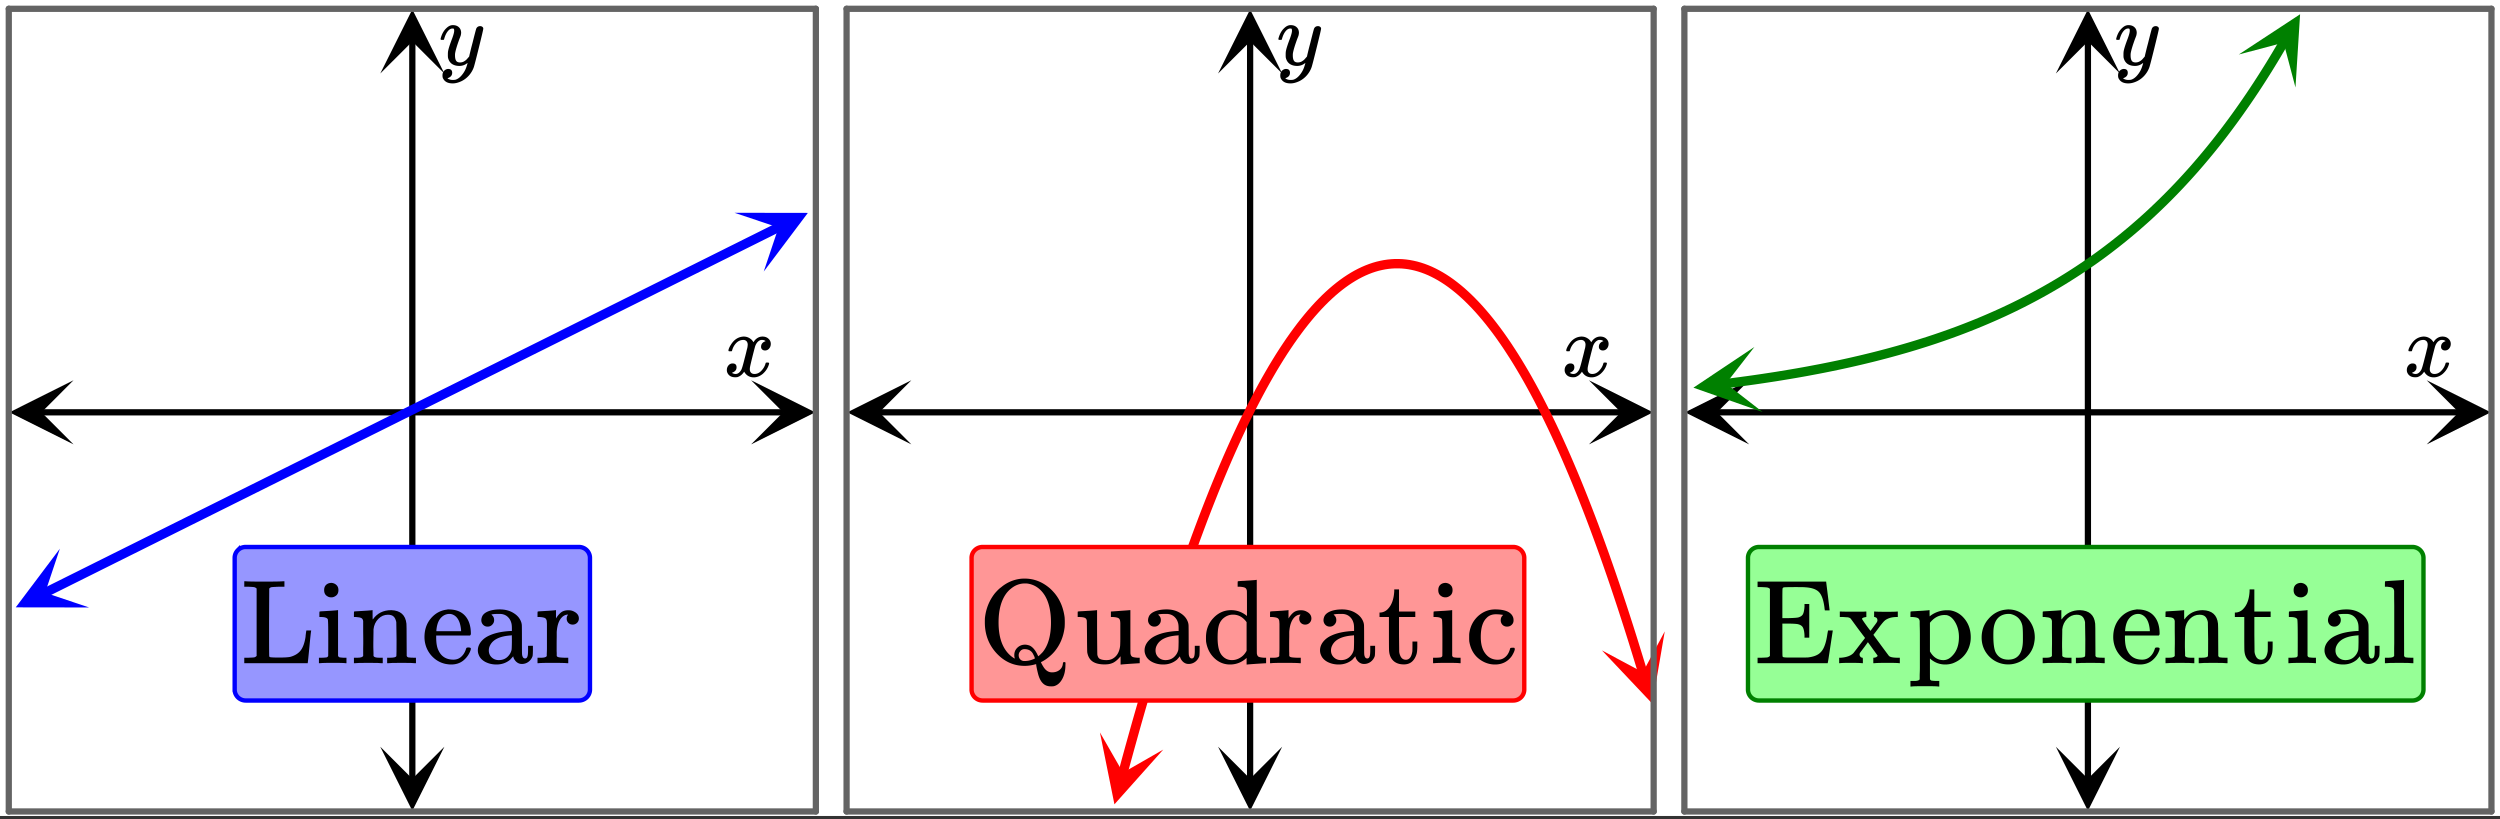 <svg xmlns="http://www.w3.org/2000/svg" xmlns:xlink="http://www.w3.org/1999/xlink" width="569.28" height="186.56" viewBox="0 0 426.96 139.92"><rect x="0" y="0" width="426.96" height="139.92" fill="#333333" stroke="none"/><defs><symbol overflow="visible" id="J"><path d="M.89-4.281c-.062-.051-.093-.102-.093-.157.039-.28.203-.632.484-1.062.477-.727 1.082-1.148 1.813-1.266.144-.02.25-.03.312-.03.364 0 .696.093 1 .28.301.18.52.407.657.688.132-.176.21-.285.234-.328.383-.426.82-.64 1.312-.64.414 0 .754.12 1.016.359.27.242.406.539.406.89 0 .313-.094.578-.281.797a.867.867 0 0 1-.703.328c-.2 0-.36-.055-.484-.172a.584.584 0 0 1-.188-.453c0-.469.258-.789.781-.969a.747.747 0 0 0-.172-.109c-.105-.063-.257-.094-.453-.094a.885.885 0 0 0-.281.032c-.398.167-.688.507-.875 1.015-.031.086-.184.656-.453 1.719C4.66-2.391 4.52-1.79 4.5-1.656a2.175 2.175 0 0 0-.047.453c0 .25.07.45.219.594.144.136.336.203.578.203.426 0 .813-.176 1.156-.531.352-.364.594-.77.719-1.22.031-.1.055-.16.078-.171.031-.02.113-.031.25-.031.195 0 .297.043.297.125 0 .011-.012.07-.031.171-.18.637-.54 1.188-1.078 1.657-.48.386-.985.578-1.516.578-.719 0-1.266-.32-1.64-.969-.294.461-.669.766-1.126.922-.093.02-.23.031-.406.031-.594 0-1.016-.21-1.266-.64a1.104 1.104 0 0 1-.156-.61c0-.3.094-.562.281-.781a.888.888 0 0 1 .704-.328c.445 0 .671.219.671.656 0 .375-.183.652-.546.828-.024.012-.047.028-.079.047l-.078.031a.123.123 0 0 1-.046.016l-.032.016c0 .03.07.074.219.125a.992.992 0 0 0 .406.078c.364 0 .68-.227.953-.688.114-.187.313-.851.594-2 .063-.226.129-.488.203-.781.07-.29.125-.508.156-.656.04-.157.067-.25.079-.282a3.95 3.95 0 0 0 .078-.593c0-.25-.07-.446-.203-.594a.72.72 0 0 0-.547-.219c-.469 0-.875.18-1.219.532a2.824 2.824 0 0 0-.688 1.234c-.023.086-.046.137-.078.156-.023.012-.105.016-.25.016zm0 0"/></symbol><symbol overflow="visible" id="K"><path d="M7.11-6.625c.132 0 .253.043.359.125a.37.37 0 0 1 .156.313c0 .125-.25 1.199-.75 3.218-.5 2.024-.79 3.13-.86 3.328-.167.5-.433.961-.796 1.391-.367.426-.79.758-1.266 1-.555.27-1.07.406-1.547.406-.781 0-1.312-.25-1.594-.75-.105-.136-.156-.34-.156-.61 0-.343.098-.616.297-.812.219-.199.442-.296.672-.296.457 0 .688.218.688.656 0 .375-.184.648-.547.828-.024.008-.047.02-.079.031-.03.02-.058.035-.078.047-.023.008-.039.016-.046.016l-.047.015c.03.063.14.125.328.188a1.4 1.4 0 0 0 .5.094h.11c.175 0 .312-.012.405-.032.383-.105.75-.367 1.094-.781A4.25 4.25 0 0 0 4.766.281c.113-.344.171-.547.171-.61 0-.007-.011-.003-.03.017a.545.545 0 0 0-.095.062 2.057 2.057 0 0 1-1.265.422c-.524 0-.953-.121-1.297-.36-.336-.25-.555-.609-.656-1.078a3.893 3.893 0 0 1-.016-.468c0-.25.008-.442.031-.579.07-.437.313-1.187.72-2.25.218-.601.327-1.023.327-1.265 0-.145-.015-.242-.047-.297-.023-.063-.078-.094-.171-.094h-.063c-.242 0-.469.11-.688.328-.324.336-.574.829-.75 1.485 0 .011-.007.027-.015.047a.188.188 0 0 1-.031.046l-.016.016c-.012.012-.031.016-.063.016h-.39c-.063-.051-.094-.094-.094-.125 0-.032.016-.102.047-.219.207-.719.531-1.273.969-1.672.343-.332.703-.5 1.078-.5.437 0 .781.121 1.031.36.258.23.39.558.39.984-.023.187-.038.293-.046.312 0 .063-.078.29-.235.672-.417 1.137-.667 1.969-.75 2.5a2.863 2.863 0 0 0-.015.36c0 .386.062.683.187.89.125.2.348.297.672.297.239 0 .461-.055.672-.172.207-.125.363-.242.469-.36.113-.124.254-.284.422-.484 0-.007.02-.113.062-.312.051-.207.125-.508.219-.906.102-.406.203-.785.297-1.14.383-1.54.598-2.349.64-2.423.133-.27.36-.406.672-.406zm0 0"/></symbol><symbol overflow="visible" id="L"><path d="M2.625-12.75a.801.801 0 0 0-.406-.234c-.125-.032-.469-.055-1.031-.079H.515V-14h.218c.25.043 1.25.063 3 .063 2.02 0 3.157-.02 3.407-.063h.234v.938h-.547c-.512 0-.84.011-.984.03-.387.012-.637.032-.75.063a.706.706 0 0 0-.313.219L4.75-7.016c0 3.836.008 5.774.031 5.813.008.062.035.11.078.14.082.063.602.094 1.563.094.969 0 1.629-.039 1.984-.125.801-.226 1.395-.61 1.781-1.14.383-.532.649-1.297.797-2.297 0-.07.008-.192.032-.36.02-.164.039-.316.062-.453.02-.144.031-.222.031-.234 0-.008.133-.016.407-.016h.421v.094c-.03.043-.132.945-.296 2.703-.168 1.762-.262 2.656-.282 2.688V0H.516v-.938h.671C1.75-.957 2.095-.977 2.22-1a.873.873 0 0 0 .406-.25zm0 0"/></symbol><symbol overflow="visible" id="M"><path d="M2.688-13.719c.343.031.624.156.843.375.219.211.328.496.328.86 0 .492-.187.84-.562 1.046a1.12 1.12 0 0 1-.656.188c-.274 0-.496-.063-.672-.188-.367-.207-.547-.554-.547-1.046 0-.383.113-.688.344-.907.238-.218.546-.328.921-.328zM5.062 0c-.148-.04-.855-.063-2.125-.063C1.688-.063.942-.038.704 0H.531v-.938H.86c.383 0 .72-.019 1-.062a.421.421 0 0 0 .25-.234c.008-.02.016-1.008.016-2.97 0-2.05-.027-3.144-.078-3.28-.106-.27-.508-.407-1.203-.407H.609v-.468c0-.313.016-.47.047-.47l.203-.03c.133-.008.329-.02.579-.032l.734-.046c.226-.008.473-.024.734-.047l.594-.047c.133-.02.21-.031.234-.031h.063v7.796c.062.137.14.22.234.25.102.032.344.059.719.079h.484V0zm0 0"/></symbol><symbol overflow="visible" id="N"><path d="M3.86-1.234c.1.199.421.296.953.296h.625V0h-.172c-.18-.04-.946-.063-2.297-.063C1.613-.063.848-.038.672 0H.516v-.938h.609c.531 0 .852-.097.969-.296v-.625-.657c.008-.238.015-.5.015-.78v-.86c0-.426-.007-.88-.015-1.36v-1.687c-.043-.25-.14-.414-.297-.5-.156-.094-.465-.156-.922-.188h-.36v-.468c0-.313.008-.47.032-.47l.219-.03c.132-.008.328-.02.578-.032.25-.02.5-.035.75-.046.226-.008.472-.024.734-.047l.594-.047c.133-.02.21-.031.234-.031h.047v.828c0 .511.008.765.031.765l.016-.015c.738-1.051 1.785-1.579 3.14-1.579 1.57.055 2.438.825 2.594 2.313.02.105.032 1.059.032 2.86 0 1.75.004 2.636.015 2.656.051.117.133.195.25.234.281.043.614.063 1 .063h.328V0h-.156c-.18-.04-.945-.063-2.297-.063-1.355 0-2.12.024-2.297.063h-.171v-.938h.5c.718 0 1.078-.109 1.078-.328.02-.03.03-.972.03-2.828-.023-1.851-.038-2.832-.046-2.937-.094-.438-.25-.754-.469-.953-.21-.196-.531-.297-.968-.297-.618 0-1.157.234-1.625.703-.47.469-.747 1.07-.829 1.797v.375c0 .242-.007.547-.015.922-.012.367-.016.714-.016 1.046v.657c0 .219.004.418.016.594.008.18.015.335.015.468zm0 0"/></symbol><symbol overflow="visible" id="O"><path d="M8.5-5.016c0 .094-.047.188-.14.282H2.577v.312c0 1.012.14 1.777.422 2.297.488 1.012 1.332 1.516 2.531 1.516.594 0 1.086-.22 1.485-.657.27-.28.476-.64.625-1.078.039-.144.082-.238.125-.281.039-.04.148-.063.328-.063.27 0 .406.07.406.204 0 .054-.016.14-.047.265a3.945 3.945 0 0 1-1.25 1.766c-.562.45-1.258.672-2.078.672-.262 0-.563-.032-.906-.094A4.34 4.34 0 0 1 2.125-.938a4.647 4.647 0 0 1-1.313-2.03 4.892 4.892 0 0 1-.234-1.5c0-1.259.363-2.321 1.094-3.188.738-.864 1.648-1.364 2.734-1.5a.885.885 0 0 1 .282-.031c1.25 0 2.195.37 2.843 1.109.645.73.969 1.75.969 3.062zM6.828-5.64c-.125-1.488-.633-2.39-1.516-2.703a1.441 1.441 0 0 0-.437-.078c-.71 0-1.29.328-1.734.985C2.859-7 2.68-6.391 2.609-5.61v.14h4.22zm0 0"/></symbol><symbol overflow="visible" id="P"><path d="M3.156-6.578c-.21.219-.469.328-.781.328-.313 0-.574-.11-.781-.328a1.115 1.115 0 0 1-.297-.781c0-.188.05-.407.156-.657.176-.363.531-.648 1.063-.859.539-.207 1.191-.313 1.953-.313.906 0 1.687.211 2.343.626.665.406 1.102.937 1.313 1.593.063.188.094.403.094.64.008.243.015 1.024.015 2.345 0 1.343.004 2.132.016 2.359.008.219.047.39.11.516.081.199.222.296.421.296.176 0 .301-.097.375-.296.082-.164.125-.54.125-1.125v-.735h.828v.797c-.011.543-.03.867-.062.969a1.99 1.99 0 0 1-.688.953 1.84 1.84 0 0 1-1.156.375c-.344 0-.652-.121-.922-.36a1.798 1.798 0 0 1-.531-.874v-.079a7.142 7.142 0 0 0-.25.282c-.125.136-.215.234-.266.297-.668.554-1.449.828-2.343.828C3.18.219 2.547.07 1.984-.22c-.562-.3-.937-.703-1.125-1.203a1.946 1.946 0 0 1-.156-.766c0-.644.266-1.234.797-1.765.313-.313.703-.57 1.172-.781.926-.426 2.113-.68 3.562-.766h.282v-.438c0-.468-.043-.812-.125-1.03a2.05 2.05 0 0 0-.72-1.063c-.335-.258-.757-.39-1.265-.39-.918 0-1.375.054-1.375.155.301.211.453.512.453.907 0 .304-.109.562-.328.78zm3.36 2.984c0-.789-.008-1.187-.016-1.187a.2.2 0 0 0-.11.031c-1.867.117-3.058.668-3.577 1.656a1.818 1.818 0 0 0-.235.922c0 .469.16.86.485 1.172.332.313.738.469 1.218.469.551 0 1.02-.16 1.407-.485.382-.332.64-.738.765-1.218.031-.094.05-.547.063-1.36zm0 0"/></symbol><symbol overflow="visible" id="Q"><path d="M.734-.938h.297c.532 0 .848-.097.953-.296v-.157c0-.125.004-.28.016-.468.008-.196.016-.414.016-.657v-4.203l-.032-.484c-.043-.25-.14-.414-.296-.5-.157-.094-.461-.156-.907-.188H.406v-.468c0-.313.016-.47.047-.47l.203-.03c.133-.008.328-.02.578-.032l.735-.046c.218-.008.457-.024.718-.047l.594-.047c.133-.02.207-.031.219-.031h.063v1.421c.257-.437.546-.78.859-1.03.32-.25.738-.376 1.25-.376.383 0 .71.078.984.235.54.273.813.664.813 1.171 0 .293-.106.543-.313.75-.21.2-.46.297-.75.297-.281 0-.523-.093-.718-.281a1.003 1.003 0 0 1-.297-.75.94.94 0 0 1 .171-.578.472.472 0 0 0 .032-.094c-.024-.031-.18-.004-.469.078-.219.106-.383.211-.484.313-.555.511-.871 1.37-.954 2.578v.797a62.42 62.42 0 0 0-.015 1.375v1.093c.008.149.015.282.015.407v.406c.051.105.133.172.25.203.133.055.493.09 1.079.11h.64V0H5.47c-.242-.04-1.106-.063-2.594-.063C1.531-.063.765-.038.578 0H.406v-.938zm0 0"/></symbol><symbol overflow="visible" id="R"><path d="M7.953.453c-1.887 0-3.496-.723-4.828-2.172-1.324-1.445-1.984-3.203-1.984-5.265 0-.457.007-.743.03-.86.188-1.531.74-2.883 1.657-4.062.426-.5.79-.852 1.094-1.063a6.278 6.278 0 0 1 3.5-1.469c.125-.007.3-.015.531-.015 1.488 0 2.848.496 4.078 1.484.301.23.656.586 1.063 1.063.906 1.117 1.46 2.469 1.672 4.062.02.242.03.528.03.86 0 .324-.01.609-.03.859-.2 1.617-.778 2.996-1.735 4.14a7.608 7.608 0 0 1-2.047 1.673c-.18.085-.265.136-.265.156.176.351.3.582.375.687.394.688.898 1.031 1.515 1.031.52 0 .946-.136 1.282-.406.343-.261.535-.625.578-1.093.02-.176.086-.266.203-.266.07 0 .156.031.25.094l-.016.375c0 .968-.183 1.78-.547 2.437-.367.664-.84 1.07-1.421 1.219a2.8 2.8 0 0 1-.516.031c-.563 0-1.016-.172-1.36-.515-.374-.356-.664-.934-.859-1.735-.2-.824-.297-1.34-.297-1.547l-.203.047a6.465 6.465 0 0 1-1.75.25zM6.172-1.39c0-.507.176-.93.531-1.265.363-.344.8-.516 1.313-.516.226 0 .5.059.812.172.508.262.945.781 1.313 1.563l.125.25c.164-.114.414-.348.75-.704.945-1.156 1.421-2.843 1.421-5.062 0-1.945-.359-3.5-1.078-4.656-.742-1.157-1.726-1.82-2.953-2A4.915 4.915 0 0 0 8-13.625c-.898 0-1.71.309-2.438.922-.242.187-.48.433-.718.734-.907 1.2-1.36 2.871-1.36 5.016 0 2.68.727 4.605 2.188 5.781.332.25.523.375.578.375l-.016-.062v-.079c-.043-.101-.062-.253-.062-.453zm.75.016c0 .293.086.531.266.719a.954.954 0 0 0 .703.281c.445 0 .859-.066 1.234-.203.363-.125.547-.203.547-.235 0-.144-.074-.347-.219-.609-.273-.656-.789-.984-1.547-.984a.888.888 0 0 0-.703.328c-.187.21-.281.445-.281.703zm0 0"/></symbol><symbol overflow="visible" id="S"><path d="M2.156-8.938c.227-.007.477-.023.75-.046.281-.02.489-.036.625-.047.145-.02.223-.031.235-.031h.062v3.718c.02 2.512.035 3.809.047 3.89.05.282.156.497.313.641.269.188.675.282 1.218.282.383 0 .707-.063.969-.188.79-.383 1.254-1.129 1.39-2.234l.016-.344c.008-.219.016-.492.016-.828v-2.75l-.031-.328c-.043-.25-.141-.414-.297-.5-.157-.094-.461-.156-.907-.188h-.375v-.937c.032 0 .551-.035 1.563-.11 1.02-.07 1.563-.113 1.625-.124h.14v3.656c0 2.46.005 3.71.016 3.75.04.273.14.453.297.547.156.086.457.14.906.171h.375V0c-.03 0-.546.031-1.546.094C8.57.164 8.05.207 8 .219h-.156v-1.407C7.27-.488 6.719-.07 6.187.063c-.261.094-.62.141-1.078.141-.875 0-1.554-.164-2.03-.484-.481-.32-.79-.836-.923-1.547-.023-.094-.039-1.031-.047-2.813-.011-1.488-.023-2.32-.03-2.5a.75.75 0 0 0-.11-.421c-.137-.22-.547-.329-1.235-.329H.516v-.468c0-.313.007-.47.03-.47l.235-.03c.133-.008.332-.02.594-.032zm0 0"/></symbol><symbol overflow="visible" id="T"><path d="M5-9.063c1.008 0 1.91.336 2.703 1v-2.078c0-1.425-.008-2.164-.016-2.218-.042-.258-.14-.43-.296-.516-.157-.094-.461-.156-.907-.188H6.11v-.468c0-.313.016-.469.047-.469l.203-.016c.133-.02.332-.035.594-.046.258-.008.508-.024.75-.047.238-.008.492-.024.766-.047.27-.02.472-.035.61-.047.132-.02.21-.031.233-.031h.063V-8c0 4.188.004 6.305.016 6.344.039.273.14.453.296.547.157.086.458.14.907.171h.375V0c-.031 0-.559.031-1.578.094-1.012.07-1.543.113-1.594.125H7.64V-.906l-.157.14c-.78.657-1.671.985-2.671.985-.961 0-1.805-.317-2.532-.953C1.426-1.484.906-2.47.72-3.688a9.3 9.3 0 0 1-.016-.718c0-1.32.422-2.426 1.266-3.313C2.812-8.613 3.82-9.062 5-9.062zm2.64 2.047c-.617-.851-1.386-1.28-2.312-1.28-.668 0-1.262.245-1.781.733a2.655 2.655 0 0 0-.688 1.25c-.117.481-.171 1.141-.171 1.985 0 1.523.285 2.562.859 3.125.426.45.957.672 1.594.672.476 0 .937-.13 1.375-.39a2.906 2.906 0 0 0 1.046-1.063l.079-.125zm0 0"/></symbol><symbol overflow="visible" id="U"><path d="M2.89-12.297v-.312h.813v3.78h2.781v.938h-2.78v2.954c.019 1.71.03 2.68.03 2.906.008.219.055.433.141.64.188.532.52.797 1 .797.602 0 .973-.484 1.11-1.453C5.991-2.16 6-2.477 6-3v-.703h.828V-3c0 .637-.039 1.09-.11 1.36-.148.554-.402 1-.765 1.343-.367.332-.84.5-1.422.5-.742 0-1.328-.2-1.765-.594-.438-.406-.688-.957-.75-1.656-.024-.094-.032-1.101-.032-3.031v-2.813H.375v-.765h.172a1.88 1.88 0 0 0 1.297-.656c.625-.657.972-1.649 1.047-2.985zm0 0"/></symbol><symbol overflow="visible" id="V"><path d="M7.953-6.547c-.21.2-.469.297-.781.297-.313 0-.574-.102-.781-.313a1.115 1.115 0 0 1-.297-.78c0-.313.097-.571.297-.782.07-.063.101-.098.093-.11 0-.019-.062-.035-.187-.046A7.218 7.218 0 0 0 5.28-8.36c-.687 0-1.23.218-1.625.656-.648.637-.969 1.71-.969 3.219 0 1.117.211 1.996.641 2.64.55.836 1.3 1.25 2.25 1.25.344 0 .645-.066.906-.203.57-.289.97-.828 1.188-1.61.02-.1.05-.163.094-.187.039-.031.148-.047.328-.047h.297c.07.086.109.149.109.188 0 .25-.168.652-.5 1.203C7.312-.27 6.348.219 5.11.219c-.688 0-1.34-.157-1.954-.469C1.801-.945.988-2.11.72-3.734a7.118 7.118 0 0 1-.016-.657c0-.351.004-.578.016-.671.164-1.282.726-2.329 1.687-3.141.813-.656 1.719-.985 2.719-.985 1.758 0 2.79.465 3.094 1.391.039.125.062.29.062.484 0 .313-.11.57-.328.766zm0 0"/></symbol><symbol overflow="visible" id="W"><path d="M2.625-12.688a.801.801 0 0 0-.406-.234c-.125-.031-.469-.055-1.031-.078H.515v-.938h11.718v.079l.297 2.375c.188 1.574.281 2.367.281 2.375v.093H12v-.093c-.023-.032-.043-.172-.063-.422-.167-1.281-.48-2.156-.937-2.625-.46-.477-1.25-.75-2.375-.813-.137-.02-.602-.031-1.39-.031-1.368 0-2.106.016-2.22.047-.117.012-.195.086-.234.219-.023.03-.031.882-.031 2.546v2.485h1.11c.894-.02 1.44-.063 1.64-.125.383-.113.645-.305.781-.578.133-.281.219-.711.25-1.297v-.406h.813v5.75H8.53v-.422c-.031-.57-.117-1-.25-1.282-.136-.28-.398-.472-.781-.578-.2-.07-.746-.113-1.64-.125H4.75v2.75c0 1.844.008 2.782.031 2.813.008.062.035.11.078.14.082.063.438.094 1.063.094h1.047c1.226 0 1.941-.004 2.14-.015.79-.094 1.407-.29 1.844-.594.445-.313.785-.785 1.016-1.422.195-.5.351-1.16.469-1.984.062-.344.097-.524.109-.547v-.063h.812v.063c-.011.043-.152.953-.421 2.734-.262 1.781-.407 2.695-.438 2.735V0H.516v-.938h.671C1.75-.957 2.095-.977 2.22-1a.873.873 0 0 0 .406-.25zm0 0"/></symbol><symbol overflow="visible" id="X"><path d="M4.125 0c-.21-.04-.887-.063-2.031-.063C1.082-.063.5-.038.344 0H.219v-.938h.297c.968-.07 1.675-.332 2.125-.78.05-.052.398-.505 1.046-1.36l.954-1.235-1.204-1.593C2.633-7.008 2.22-7.578 2.188-7.61c-.117-.125-.296-.204-.546-.235-.086 0-.329-.015-.735-.047H.328v-.937h.14c.489.023 1.192.031 2.11.031h.906c.727 0 1.13-.008 1.204-.031h.171v.937c-.492.063-.734.172-.734.329 0 .042.21.367.64.968.426.594.696.95.813 1.063l.516-.703c.363-.477.55-.739.562-.782a.578.578 0 0 0 .094-.328c0-.218-.086-.375-.25-.468a.752.752 0 0 1-.125-.047.407.407 0 0 0-.078-.032h-.11v-.937h.141c.176.031.852.047 2.031.047 1.04 0 1.625-.016 1.75-.047h.125v.937h-.14c-.68 0-1.235.118-1.672.344-.2.094-.375.219-.531.375-.149.149-.387.434-.72.86-.093.136-.241.335-.437.593-.199.262-.312.414-.343.453l-.329.422 1.282 1.75c.883 1.2 1.343 1.813 1.375 1.844.195.21.703.313 1.515.313h.344V0h-.125c-.137-.04-.793-.063-1.969-.063-1.261 0-2.011.024-2.25.063h-.187v-.938h.062c.145 0 .29-.035.438-.109.156-.082.234-.164.234-.25 0-.008-.554-.773-1.656-2.297-.012.024-.227.313-.64.875-.419.555-.65.86-.688.922a.533.533 0 0 0-.094.297c0 .156.05.293.156.406a.483.483 0 0 0 .36.157c.031 0 .047.156.047.468V0zm0 0"/></symbol><symbol overflow="visible" id="Y"><path d="M.734 3.031h.297c.532 0 .848-.094.953-.281v-.578c0-.168.004-.367.016-.594.008-.23.016-.496.016-.797v-5.765c0-.395-.008-.758-.016-1.094a22.874 22.874 0 0 1-.016-.797v-.328c-.043-.25-.14-.414-.296-.5-.157-.094-.461-.156-.907-.188H.406v-.468c0-.313.016-.47.047-.47l.203-.03c.133-.008.332-.02.594-.032.258-.02.516-.035.766-.046.226-.008.476-.024.75-.047l.609-.047c.145-.02.223-.031.234-.031h.063v.53L3.687-8l.172-.14a4.708 4.708 0 0 1 2.829-.907c.3 0 .519.016.656.047.957.188 1.754.7 2.39 1.531.645.836.97 1.852.97 3.047 0 .262-.017.5-.048.719-.136.887-.469 1.652-1 2.297C9.133-.77 8.457-.296 7.625.016a4.05 4.05 0 0 1-1.266.203c-.93 0-1.75-.297-2.468-.89l-.157-.141V.921c0 1.187.004 1.797.016 1.828.05.102.133.176.25.219.281.039.613.062 1 .062h.328v.953h-.156c-.18-.043-.945-.062-2.297-.062-1.355 0-2.121.02-2.297.062H.406v-.953zm7.954-7.5c0-.945-.211-1.781-.626-2.5-.417-.726-.921-1.144-1.515-1.25h-.14c-.063-.008-.118-.015-.157-.015-.969 0-1.809.445-2.516 1.328v4.89C4.297-1.023 5.063-.53 6.031-.53c.57 0 1.086-.254 1.547-.766.738-.758 1.11-1.816 1.11-3.172zm0 0"/></symbol><symbol overflow="visible" id="Z"><path d="M.578-4.39c0-1.239.395-2.305 1.188-3.204.789-.894 1.738-1.41 2.843-1.547.22-.03.391-.046.516-.046 1.188 0 2.219.437 3.094 1.312.957.96 1.437 2.117 1.437 3.469 0 .273-.039.593-.11.968a4.246 4.246 0 0 1-1.155 2.235A4.502 4.502 0 0 1 6.187.078a4.196 4.196 0 0 1-1.062.125 4.477 4.477 0 0 1-3.594-1.75C.895-2.367.578-3.317.578-4.39zM5.5-8.407a3.147 3.147 0 0 0-.328-.016c-.418 0-.809.086-1.172.25-.773.375-1.23 1.121-1.375 2.235-.031.242-.047.671-.047 1.296 0 1.305.129 2.23.39 2.782.438.836 1.157 1.25 2.157 1.25 1.664 0 2.5-1.114 2.5-3.344v-.656c0-.883-.031-1.489-.094-1.813-.242-1.07-.918-1.734-2.031-1.984zm0 0"/></symbol><symbol overflow="visible" id="aa"><path d="M.86-.938h.28c.54 0 .864-.097.97-.296v-.625-.688c.007-.258.015-.55.015-.875v-6.453c0-.457-.008-.875-.016-1.25v-1.234c-.043-.258-.14-.43-.296-.516-.157-.094-.461-.156-.907-.188H.531v-.468c0-.313.016-.469.047-.469l.203-.016c.133-.02.332-.035.594-.046.258-.008.508-.024.75-.047.238-.008.492-.024.766-.047.27-.02.472-.035.609-.047.133-.02.21-.031.234-.031h.063v6.468c0 4.336.004 6.512.015 6.532.051.117.133.195.25.234.282.043.614.063 1 .063h.329V0h-.157c-.25-.04-1.007-.063-2.265-.063C1.633-.063.879-.038.703 0H.531v-.938zm0 0"/></symbol><clipPath id="a"><path d="M0 0h426.96v139.336H0zm0 0"/></clipPath><clipPath id="b"><path d="M1.61 64.941H13V76H1.61zm0 0"/></clipPath><clipPath id="c"><path d="M128.273 64.941H140V76h-11.727zm0 0"/></clipPath><clipPath id="d"><path d="M64.941 127H76v11.477H64.941zm0 0"/></clipPath><clipPath id="e"><path d="M64.941 1H76v11.559H64.941zm0 0"/></clipPath><clipPath id="f"><path d="M144.691 64.941H156V76h-11.309zm0 0"/></clipPath><clipPath id="g"><path d="M271.355 64.941H283V76h-11.645zm0 0"/></clipPath><clipPath id="h"><path d="M208.023 127H219v11.477h-10.977zm0 0"/></clipPath><clipPath id="i"><path d="M208.023 1H219v11.559h-10.977zm0 0"/></clipPath><clipPath id="j"><path d="M287.773 64.941H299V76h-11.227zm0 0"/></clipPath><clipPath id="k"><path d="M414.441 64.941H426V76h-11.559zm0 0"/></clipPath><clipPath id="l"><path d="M351.105 127H363v11.477h-11.895zm0 0"/></clipPath><clipPath id="m"><path d="M351.105 1H363v11.559h-11.895zm0 0"/></clipPath><clipPath id="n"><path d="M2 93h14v11H2zm0 0"/></clipPath><clipPath id="o"><path d="M.191 98.707l21.446-10.68 10.68 21.45-21.446 10.68zm0 0"/></clipPath><clipPath id="p"><path d="M125 36h13v11h-13zm0 0"/></clipPath><clipPath id="q"><path d="M125.438 36.34l21.449-10.68 10.68 21.445-21.45 10.68zm0 0"/></clipPath><clipPath id="r"><path d="M187 125h12v13h-12zm0 0"/></clipPath><clipPath id="s"><path d="M184.918 135.902l6.266-23.125 23.125 6.266-6.262 23.125zm0 0"/></clipPath><clipPath id="t"><path d="M273 107h12v14h-12zm0 0"/></clipPath><clipPath id="u"><path d="M284.313 107.832l6.937 22.934-22.934 6.933-6.937-22.93zm0 0"/></clipPath><clipPath id="v"><path d="M289 59h13v12h-13zm0 0"/></clipPath><clipPath id="w"><path d="M288.508 60.648l23.773-2.988 2.989 23.77-23.77 2.992zm0 0"/></clipPath><clipPath id="x"><path d="M382 2h11v13h-11zm0 0"/></clipPath><clipPath id="y"><path d="M382.344 9.309l12.043-20.711L415.097.64l-12.042 20.71zm0 0"/></clipPath><clipPath id="z"><path d="M138 0h2v139.336h-2zm0 0"/></clipPath><clipPath id="A"><path d="M0 138h140v1.336H0zm0 0"/></clipPath><clipPath id="B"><path d="M0 0h3v139.336H0zm0 0"/></clipPath><clipPath id="C"><path d="M281 0h2v139.336h-2zm0 0"/></clipPath><clipPath id="D"><path d="M144 138h139v1.336H144zm0 0"/></clipPath><clipPath id="E"><path d="M144 0h2v139.336h-2zm0 0"/></clipPath><clipPath id="F"><path d="M287 0h139.96v3H287zm0 0"/></clipPath><clipPath id="G"><path d="M424 0h2.96v139.336H424zm0 0"/></clipPath><clipPath id="H"><path d="M287 138h139.96v1.336H287zm0 0"/></clipPath><clipPath id="I"><path d="M287 0h2v139.336h-2zm0 0"/></clipPath></defs><g clip-path="url(#a)" fill="#fff"><path d="M0 0h426.96v139.92H0z"/><path d="M0 0h426.96v139.92H0z"/></g><path d="M6.973 70.418h126.886" fill="none" stroke-width="1.067" stroke="#000"/><g clip-path="url(#b)"><path d="M12.559 64.941l-10.95 5.477 10.95 5.477-5.473-5.477zm0 0"/></g><g clip-path="url(#c)"><path d="M128.273 64.941l10.954 5.477-10.954 5.477 5.477-5.477zm0 0"/></g><path d="M70.418 133.113V6.973" fill="none" stroke-width="1.067" stroke="#000"/><g clip-path="url(#d)"><path d="M64.941 127.527l5.477 10.95 5.477-10.95L70.418 133zm0 0"/></g><g clip-path="url(#e)"><path d="M64.941 12.559l5.477-10.95 5.477 10.95-5.477-5.473zm0 0"/></g><path d="M150.059 70.418h126.883" fill="none" stroke-width="1.067" stroke="#000"/><g clip-path="url(#f)"><path d="M155.645 64.941l-10.954 5.477 10.954 5.477-5.477-5.477zm0 0"/></g><g clip-path="url(#g)"><path d="M271.355 64.941l10.954 5.477-10.954 5.477 5.477-5.477zm0 0"/></g><path d="M213.5 133.113V6.973" fill="none" stroke-width="1.067" stroke="#000"/><g clip-path="url(#h)"><path d="M208.023 127.527l5.477 10.95 5.477-10.95L213.5 133zm0 0"/></g><g clip-path="url(#i)"><path d="M208.023 12.559l5.477-10.95 5.477 10.95-5.477-5.473zm0 0"/></g><path d="M293.14 70.418h126.888" fill="none" stroke-width="1.067" stroke="#000"/><g clip-path="url(#j)"><path d="M298.727 64.941l-10.954 5.477 10.954 5.477-5.477-5.477zm0 0"/></g><g clip-path="url(#k)"><path d="M414.441 64.941l10.95 5.477-10.95 5.477 5.473-5.477zm0 0"/></g><path d="M356.582 133.113V6.973" fill="none" stroke-width="1.067" stroke="#000"/><g clip-path="url(#l)"><path d="M351.105 127.527l5.477 10.95 5.477-10.95-5.477 5.473zm0 0"/></g><g clip-path="url(#m)"><path d="M351.105 12.559l5.477-10.95 5.477 10.95-5.477-5.473zm0 0"/></g><path d="M7.605 101.277l.84-.418.844-.421.844-.418.84-.418.843-.422.84-.418.844-.418.84-.422.844-.418.84-.418.843-.422.84-.418.844-.418.84-.422 1.687-.836.84-.422.844-.417.84-.418.843-.422.84-.418.844-.418.84-.422.844-.418.84-.418.843-.422.84-.418.844-.418.84-.422 1.687-.836.84-.422.844-.418.84-.418.843-.421.84-.418.844-.418.84-.422.843-.418.84-.418.844-.418.84-.422 1.687-.836.84-.422.844-.418.84-.418.844-.422.84-.418.843-.418.84-.421.844-.418.84-.418.843-.422.84-.418.844-.418.84-.422 1.687-.836.84-.422.844-.418.84-.418.843-.422.84-.418.844-.418.84-.422.844-.417.84-.418.843-.422.84-.418.844-.418.84-.422 1.687-.836.84-.422.844-.418.84-.418.843-.422.84-.418.844-.418.84-.422.844-.418.84-.418.843-.421.84-.418.844-.418.843-.422.84-.418.844-.418.84-.422.844-.418.84-.418.843-.422.84-.418.844-.418.84-.422.843-.418.84-.418.844-.421.84-.418.844-.418.843-.422.84-.418.844-.418.84-.422.844-.418.84-.418.843-.422.84-.418.844-.418.84-.418.843-.422.84-.418.844-.418.844-.421.84-.418.843-.418.84-.422.844-.418.84-.418.844-.422.84-.418.843-.418.84-.422.844-.418.84-.418.843-.422.84-.418.844-.418.844-.422.84-.418.843-.417.84-.422.844-.418.84-.418.843-.422.84-.418.844-.418.84-.422.844-.418.84-.418.843-.422.84-.418.844-.418.844-.422.84-.418.843-.418.84-.421.844-.418" fill="none" stroke-width="1.602" stroke-linecap="round" stroke-linejoin="round" stroke="#00f"/><g clip-path="url(#n)"><g clip-path="url(#o)"><path d="M10.223 93.71l-7.536 10.017 12.532.02-7.512-2.52zm0 0" fill="#00f"/></g></g><g clip-path="url(#p)"><g clip-path="url(#q)"><path d="M125.438 36.34l12.53.02-7.534 10.015 2.52-7.516zm0 0" fill="#00f"/></g></g><path d="M191.766 132.066l.593-2.199.598-2.176.598-2.144.594-2.117.597-2.086.598-2.063.594-2.031.597-2.004.598-1.976.594-1.946.597-1.918.594-1.894.598-1.864.597-1.832.594-1.808.598-1.777.597-1.75.594-1.723.598-1.692.597-1.668.594-1.636.598-1.61.594-1.582.597-1.55.598-1.524.594-1.496.597-1.469.598-1.441.594-1.41.597-1.387.598-1.355.594-1.325.597-1.3.594-1.27.598-1.242.598-1.215.593-1.188.598-1.16.598-1.129.593-1.101.598-1.074.598-1.043.593-1.02.598-.988.594-.961.597-.934.598-.902.594-.875.598-.848.597-.82.594-.793.598-.762.597-.738.594-.707.598-.676.593-.652.598-.621.598-.598.593-.562.598-.54.598-.511.594-.48.597-.454.598-.426.594-.394.597-.371.594-.34.598-.313.597-.285.594-.254.598-.23.597-.2.594-.171.598-.14.597-.118.594-.086.598-.058.594-.032h.597l.598.024.594.054.597.082.598.114.594.136.597.168.598.196.594.222.597.25.594.282.598.308.598.336.593.363.598.391.598.422.593.45.598.476.598.504.593.535.598.562.594.59.597.617.598.645.594.676.598.703.597.73.594.758.598.785.597.817.594.843.598.871.593.903.598.926.598.957.593.984.598 1.012.598 1.043.594 1.066.597 1.098.598 1.125.594 1.156.597 1.18.594 1.21.598 1.239.597 1.265.594 1.293.598 1.325.597 1.351.594 1.38.598 1.405.597 1.438.594 1.46.598 1.493.594 1.52.597 1.55.598 1.575.594 1.605.597 1.633.598 1.66.594 1.691.597 1.715.598 1.746.594 1.774.597 1.804.594 1.829.598 1.859.598 1.887.593 1.914.598 1.941.598 1.973" fill="none" stroke-width="1.602" stroke-linecap="round" stroke-linejoin="round" stroke="red"/><g clip-path="url(#r)"><g clip-path="url(#s)"><path d="M187.852 125.086l2.476 12.281 8.34-9.351-6.875 3.941zm0 0" fill="red"/></g></g><g clip-path="url(#t)"><g clip-path="url(#u)"><path d="M284.313 107.832l-2.118 12.352-8.61-9.106 6.985 3.742zm0 0" fill="red"/></g></g><path d="M294.656 65.523l.641-.078.64-.082.641-.086.64-.082.641-.09.641-.085 1.281-.18.641-.094.637-.094 1.922-.293.64-.101 1.922-.317 1.281-.218 1.282-.227.636-.117 1.922-.363.64-.125 1.282-.258 1.281-.266.64-.137.642-.14.636-.14.64-.145 1.282-.297.64-.153 1.282-.312.64-.16.641-.164 1.282-.336.64-.172.637-.176.64-.176 1.282-.367.64-.187.641-.192.64-.195.641-.2 1.281-.405.641-.211.637-.211 1.281-.438 1.281-.453 1.282-.469.64-.242.64-.246.641-.25.641-.254.64-.258.637-.261.641-.27.64-.273.641-.278.64-.281 1.282-.578 1.281-.602.641-.308.64-.317.637-.316.641-.328.64-.332.641-.336.64-.344.642-.348.64-.355.64-.363.641-.368.641-.375.64-.378.641-.391.637-.395.64-.402.641-.41.64-.414.642-.426.64-.43.64-.441.641-.445.641-.457.64-.461.641-.473.64-.48.638-.489.64-.496.64-.508.641-.511.641-.528.64-.531.641-.543.641-.555.64-.562.641-.57.64-.582.638-.594.64-.606.64-.613.641-.625.641-.637.64-.648.641-.66.641-.672.64-.684.641-.695.64-.707.641-.719.637-.734.64-.746.641-.762.641-.773.64-.786.641-.8.64-.817.642-.828.64-.848.64-.859.641-.875.637-.89.64-.907.641-.922.641-.937.64-.957.641-.973.64-.992.642-1.008.64-1.023.64-1.043.641-1.063.641-1.082.637-1.101" fill="none" stroke-width="1.602" stroke-linecap="round" stroke-linejoin="round" stroke="green"/><g clip-path="url(#v)"><g clip-path="url(#w)"><path d="M299.629 59.25l-10.422 6.96 11.82 4.161-6.257-4.86zm0 0" fill="green"/></g></g><g clip-path="url(#x)"><g clip-path="url(#y)"><path d="M382.344 9.309l10.476-6.875-.789 12.507-2.027-7.66zm0 0" fill="green"/></g></g><path d="M1.5 1.5h137.836" fill="none" stroke-width="1.067" stroke-linecap="round" stroke="#646464"/><g clip-path="url(#z)"><path d="M139.336 1.5v137.086" fill="none" stroke-width="1.067" stroke-linecap="round" stroke="#646464"/></g><g clip-path="url(#A)"><path d="M139.336 138.586H1.5" fill="none" stroke-width="1.067" stroke-linecap="round" stroke="#646464"/></g><g clip-path="url(#B)"><path d="M1.5 138.586V1.5" fill="none" stroke-width="1.067" stroke-linecap="round" stroke="#646464"/></g><path d="M144.582 1.5h137.836" fill="none" stroke-width="1.067" stroke-linecap="round" stroke="#646464"/><g clip-path="url(#C)"><path d="M282.418 1.5v137.086" fill="none" stroke-width="1.067" stroke-linecap="round" stroke="#646464"/></g><g clip-path="url(#D)"><path d="M282.418 138.586H144.582" fill="none" stroke-width="1.067" stroke-linecap="round" stroke="#646464"/></g><g clip-path="url(#E)"><path d="M144.582 138.586V1.5" fill="none" stroke-width="1.067" stroke-linecap="round" stroke="#646464"/></g><g clip-path="url(#F)"><path d="M287.664 1.5H425.5" fill="none" stroke-width="1.067" stroke-linecap="round" stroke="#646464"/></g><g clip-path="url(#G)"><path d="M425.5 1.5v137.086" fill="none" stroke-width="1.067" stroke-linecap="round" stroke="#646464"/></g><g clip-path="url(#H)"><path d="M425.5 138.586H287.664" fill="none" stroke-width="1.067" stroke-linecap="round" stroke="#646464"/></g><g clip-path="url(#I)"><path d="M287.664 138.586V1.5" fill="none" stroke-width="1.067" stroke-linecap="round" stroke="#646464"/></g><use xlink:href="#J" x="123.605" y="64.275"/><use xlink:href="#K" x="74.912" y="11.087"/><path d="M40.078 117.762V95.289c0-.25.047-.488.14-.719.098-.226.231-.43.407-.605a1.884 1.884 0 0 1 1.324-.55h56.934a1.889 1.889 0 0 1 1.324.55c.176.176.313.379.406.605.098.23.145.47.145.72v22.472c0 .25-.047.488-.145.718-.093.227-.23.43-.406.606a1.889 1.889 0 0 1-1.324.55H41.949a1.884 1.884 0 0 1-1.73-1.156 1.885 1.885 0 0 1-.14-.718zm0 0" fill="#9696ff" stroke="#00f" stroke-width=".749"/><use xlink:href="#L" x="41.202" y="113.267"/><use xlink:href="#M" x="53.937" y="113.267"/><use xlink:href="#N" x="59.93" y="113.267"/><use xlink:href="#O" x="71.916" y="113.267"/><use xlink:href="#P" x="80.905" y="113.267"/><use xlink:href="#Q" x="91.393" y="113.267"/><use xlink:href="#J" x="266.688" y="64.275"/><use xlink:href="#K" x="217.995" y="11.087"/><path d="M165.93 117.762V95.289a1.856 1.856 0 0 1 .55-1.324 1.889 1.889 0 0 1 1.324-.55h90.645a1.884 1.884 0 0 1 1.727 1.155c.097.23.144.47.144.72v22.472c0 .25-.047.488-.144.718-.094.227-.23.43-.403.606a1.884 1.884 0 0 1-1.324.55h-90.644a1.889 1.889 0 0 1-1.325-.55 1.856 1.856 0 0 1-.406-.606 1.818 1.818 0 0 1-.144-.718zm0 0" fill="#ff9696" stroke="red" stroke-width=".749"/><use xlink:href="#R" x="167.054" y="113.267"/><use xlink:href="#S" x="183.535" y="113.267"/><use xlink:href="#P" x="194.772" y="113.267"/><use xlink:href="#T" x="205.26" y="113.267"/><use xlink:href="#Q" x="216.496" y="113.267"/><use xlink:href="#P" x="224.737" y="113.267"/><use xlink:href="#U" x="235.225" y="113.267"/><use xlink:href="#M" x="244.214" y="113.267"/><use xlink:href="#V" x="250.207" y="113.267"/><use xlink:href="#J" x="410.519" y="64.275"/><use xlink:href="#K" x="361.077" y="11.087"/><path d="M298.527 117.762V95.289a1.856 1.856 0 0 1 .547-1.324 1.889 1.889 0 0 1 1.324-.55h111.618a1.889 1.889 0 0 1 1.324.55c.176.176.312.379.406.605.098.23.145.47.145.72v22.472c0 .25-.047.488-.145.718-.094.227-.23.43-.406.606a1.889 1.889 0 0 1-1.324.55H300.398a1.889 1.889 0 0 1-1.324-.55 1.856 1.856 0 0 1-.547-1.324zm0 0" fill="#96ff96" stroke="green" stroke-width=".749"/><use xlink:href="#W" x="299.649" y="113.267"/><use xlink:href="#X" x="313.882" y="113.267"/><use xlink:href="#Y" x="325.868" y="113.267"/><use xlink:href="#Z" x="337.854" y="113.267"/><use xlink:href="#N" x="348.342" y="113.267"/><use xlink:href="#O" x="360.328" y="113.267"/><use xlink:href="#N" x="369.318" y="113.267"/><use xlink:href="#U" x="381.303" y="113.267"/><use xlink:href="#M" x="390.293" y="113.267"/><use xlink:href="#P" x="396.286" y="113.267"/><use xlink:href="#aa" x="406.774" y="113.267"/></svg>